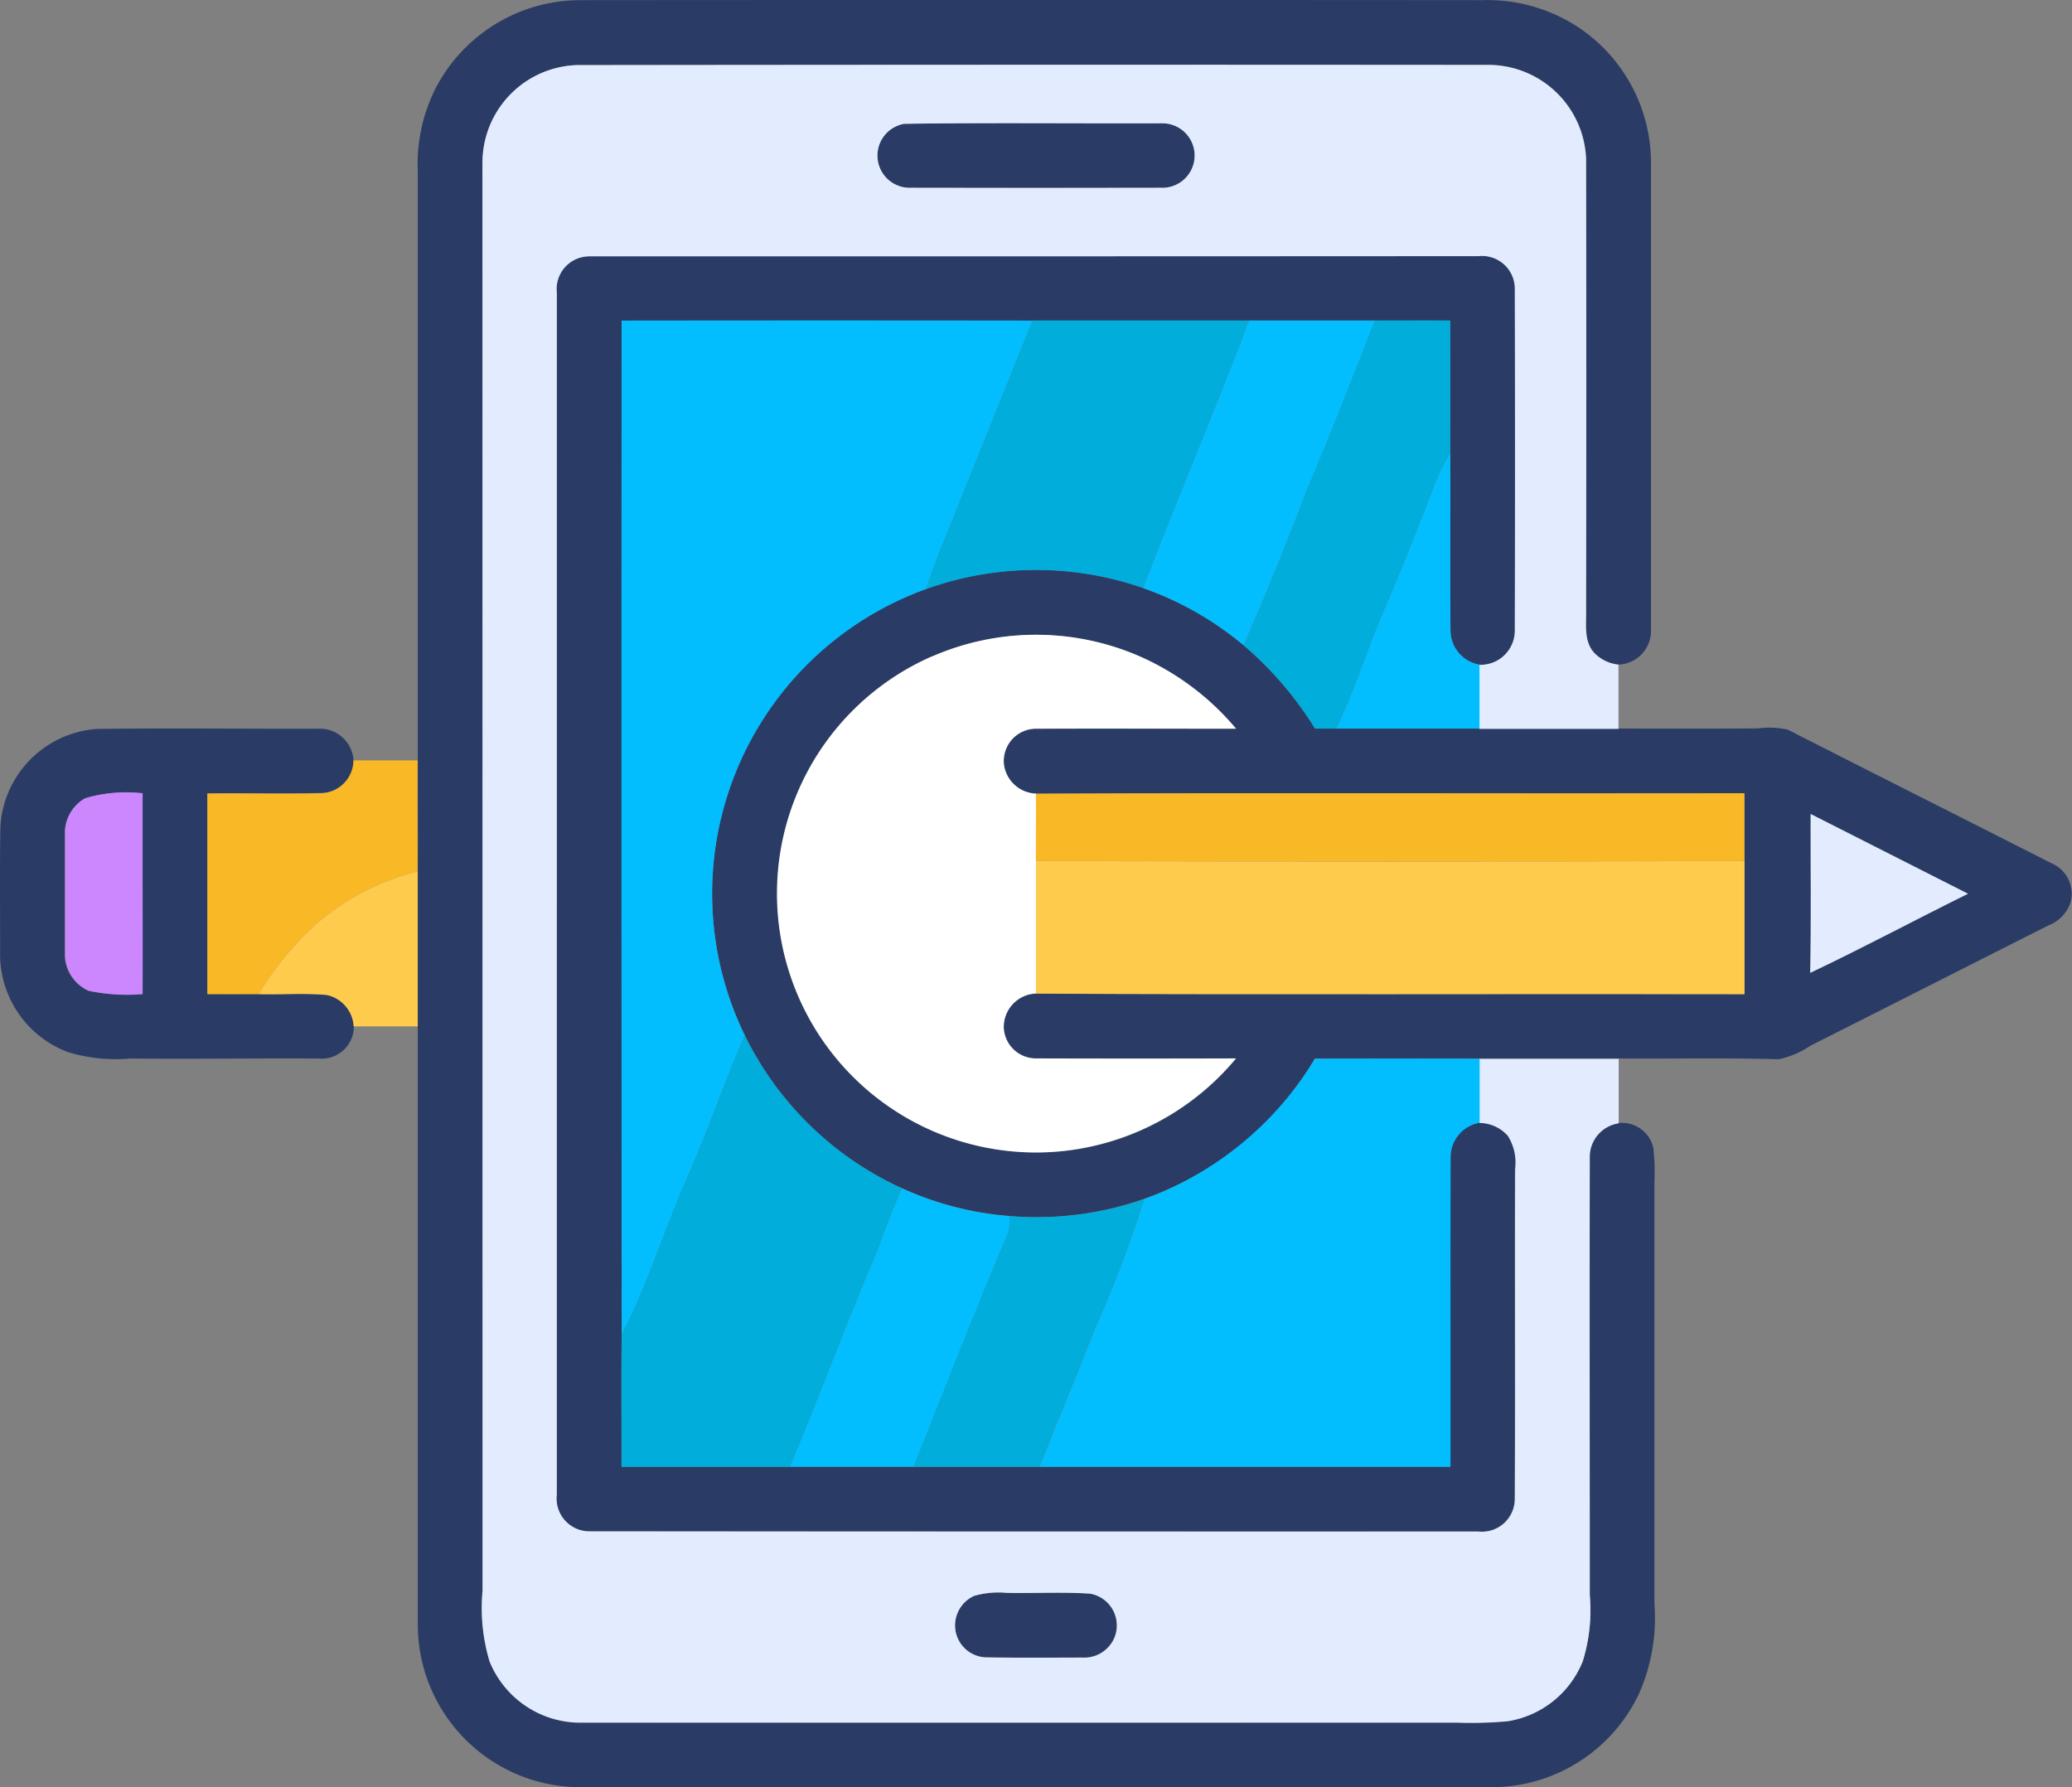 <?xml version="1.0" encoding="UTF-8"?>
<svg xmlns="http://www.w3.org/2000/svg" width="73.038" height="63" viewBox="0 0 73.038 63">
  <rect x="0" y="0" width="73.038" height="63" fill="#808080" stroke="none"/>
  <g id="Group_3058" data-name="Group 3058" transform="translate(-7.741 -41.853)">
    <g id="Group_3049" data-name="Group 3049" transform="translate(7.741 41.853)">
      <path id="Path_3923" data-name="Path 3923" d="M108.388,45.071a5.753,5.753,0,0,1,5.19-3.213q15.882-.013,31.764,0a5.829,5.829,0,0,1,3.436.994,5.741,5.741,0,0,1,2.505,4.759q0,8.239,0,16.476a1.186,1.186,0,0,1-1.14,1.191,1.389,1.389,0,0,1-.855-.413c-.378-.409-.275-1.006-.288-1.514q0-7.948,0-15.9a3.448,3.448,0,0,0-3.5-3.311q-16.034,0-32.07.006a3.444,3.444,0,0,0-3.332,3.449q0,25.16,0,50.317a6.551,6.551,0,0,0,.247,2.492,3.455,3.455,0,0,0,3.241,2.158q15.439.009,30.879,0a14.208,14.208,0,0,0,1.77-.05,3.431,3.431,0,0,0,2.645-2.112,6.079,6.079,0,0,0,.247-2.337c0-5.151-.007-10.3,0-15.452a1.134,1.134,0,0,1,2.24-.293,7.794,7.794,0,0,1,.037,1.187V98.367a6.606,6.606,0,0,1-.538,3.174,5.749,5.749,0,0,1-5.22,3.307q-16.032.011-32.064,0a5.737,5.737,0,0,1-5.769-5.751q0-10.534,0-21.066c0-1.821,0-3.642,0-5.463.007-1.306,0-2.611,0-3.917q0-10.375,0-20.746A5.959,5.959,0,0,1,108.388,45.071Z" transform="translate(-93.086 -41.853)" fill="#2a3c65"></path>
      <path id="Path_3924" data-name="Path 3924" d="M218.926,71.394c3.021-.043,6.047-.007,9.07-.018a1.137,1.137,0,1,1-.006,2.273q-4.417.009-8.838,0a1.136,1.136,0,0,1-.227-2.255Z" transform="translate(-187.053 -67.03)" fill="#2a3c65"></path>
      <path id="Path_3925" data-name="Path 3925" d="M141.144,104.435a1.153,1.153,0,0,1,1.134-1.28q15.675-.022,31.349-.007a1.156,1.156,0,0,1,1.287,1.136q.018,6.043,0,12.087a1.207,1.207,0,0,1-1.253,1.183,1.223,1.223,0,0,1-1.018-1.186c-.019-2.09,0-4.179-.009-6.269q.007-2.334,0-4.672c-.886-.006-1.771,0-2.657,0H157.907q-7.239,0-14.479,0,0,17.861,0,35.725c-.018,1.556,0,3.114-.006,4.672,1.976,0,3.951,0,5.927,0,1.453-.006,2.908,0,4.363,0,1.48,0,2.96,0,4.439,0q7.242,0,14.482,0c.006-3.644-.007-7.289.006-10.932a1.224,1.224,0,0,1,1.019-1.193,1.352,1.352,0,0,1,1,.453,1.754,1.754,0,0,1,.257,1.181c-.015,3.875.009,7.749-.01,11.622a1.157,1.157,0,0,1-1.287,1.147q-15.67-.007-31.342-.006a1.158,1.158,0,0,1-1.143-1.284Q141.144,125.625,141.144,104.435Z" transform="translate(-121.514 -94.125)" fill="#2a3c65"></path>
      <g id="Group_3047" data-name="Group 3047" transform="translate(25.111 20.091)">
        <path id="Path_3926" data-name="Path 3926" d="M185.984,179.111a11.386,11.386,0,0,1,11.19,1.978,12.4,12.4,0,0,1,2.521,2.939l.747,0c1.683,0,3.366,0,5.05,0,1.636,0,3.271,0,4.907,0s3.268.007,4.9-.006a3.06,3.06,0,0,1,1.062.044c3.092,1.577,6.2,3.135,9.289,4.707a1.17,1.17,0,0,1,.684,1.359,1.316,1.316,0,0,1-.786.834c-2.8,1.411-5.6,2.835-8.4,4.245a3.1,3.1,0,0,1-1.108.472c-1.881-.054-3.764-.013-5.646-.026-1.636,0-3.271,0-4.906,0q-2.9,0-5.8,0a11.372,11.372,0,0,1-10.781,5.548,11.241,11.241,0,0,1-3.77-.975,11.413,11.413,0,0,1,.84-21.127Zm.213,2.374a9.129,9.129,0,1,0,10.709,14.174q-3.528.009-7.053,0a1.132,1.132,0,0,1-1.134-1.1,1.179,1.179,0,0,1,1.137-1.187c8.326.041,16.653,0,24.978.019q0-2.345,0-4.692,0-1.2,0-2.39c-8.326.013-16.651-.022-24.976.016a1.181,1.181,0,0,1-1.13-1.022,1.139,1.139,0,0,1,1.131-1.267c2.349-.007,4.7,0,7.05,0a9.351,9.351,0,0,0-3.513-2.6A9.162,9.162,0,0,0,186.2,181.485Zm30.968,5.554c0,1.865.022,3.732-.015,5.6,1.873-.887,3.7-1.87,5.56-2.787C220.859,188.916,219.016,187.972,217.165,187.039Z" transform="translate(-178.451 -178.438)" fill="#2a3c65"></path>
      </g>
      <g id="Group_3048" data-name="Group 3048" transform="translate(0 25.678)">
        <path id="Path_3927" data-name="Path 3927" d="M7.754,219.895a3.668,3.668,0,0,1,3.41-3.46c2.6-.034,5.2,0,7.8-.007a1.187,1.187,0,0,1,1.239,1.116,1.168,1.168,0,0,1-1.081,1.147c-1.358.034-2.715,0-4.073.013q0,3.537,0,7.072c.6.007,1.209.006,1.812,0,.8.021,1.6-.041,2.392.028a1.134,1.134,0,0,1-.287,2.249c-2.209-.013-4.419.021-6.63,0a5.827,5.827,0,0,1-2.192-.224,3.688,3.688,0,0,1-2.4-3.391C7.748,222.926,7.729,221.41,7.754,219.895Zm2.986-1.014a1.405,1.405,0,0,0-.715,1.3q0,2.065,0,4.132a1.413,1.413,0,0,0,.833,1.355,6.575,6.575,0,0,0,1.9.118c.01-2.359,0-4.719,0-7.078A5.078,5.078,0,0,0,10.74,218.881Z" transform="translate(-7.741 -216.42)" fill="#2a3c65"></path>
      </g>
      <path id="Path_3928" data-name="Path 3928" d="M237.27,423.609a3.126,3.126,0,0,1,1.152-.11c.981.021,1.965-.037,2.943.029a1.138,1.138,0,0,1,.874,1.5,1.155,1.155,0,0,1-1.161.753c-1.13,0-2.261.01-3.391-.007a1.128,1.128,0,0,1-1.083-1.04A1.147,1.147,0,0,1,237.27,423.609Z" transform="translate(-202.936 -367.357)" fill="#2a3c65"></path>
    </g>
    <g id="Group_3051" data-name="Group 3051" transform="translate(24.741 44.138)">
      <g id="Group_3050" data-name="Group 3050">
        <path id="Path_3929" data-name="Path 3929" d="M123.317,60.847a3.444,3.444,0,0,1,3.332-3.449q16.034-.02,32.07-.006a3.448,3.448,0,0,1,3.5,3.311q.018,7.948,0,15.9c.013.507-.09,1.1.288,1.514a1.389,1.389,0,0,0,.855.413q0,1.132,0,2.264c-1.636,0-3.271,0-4.907,0,0-.753,0-1.5,0-2.256a1.207,1.207,0,0,0,1.253-1.183q.013-6.043,0-12.087a1.156,1.156,0,0,0-1.287-1.136q-15.675.009-31.349.007a1.153,1.153,0,0,0-1.134,1.28q0,21.189,0,42.379a1.158,1.158,0,0,0,1.143,1.284q15.67.015,31.342.006a1.157,1.157,0,0,0,1.287-1.147c.019-3.873,0-7.748.01-11.622a1.754,1.754,0,0,0-.257-1.181,1.352,1.352,0,0,0-1-.453c0-.753,0-1.5,0-2.258,1.634,0,3.27,0,4.906,0,0,.758,0,1.514,0,2.271a1.2,1.2,0,0,0-1.019,1.175c-.012,5.15,0,10.3,0,15.452a6.079,6.079,0,0,1-.247,2.337,3.431,3.431,0,0,1-2.645,2.112,14.209,14.209,0,0,1-1.77.05q-15.439,0-30.879,0a3.455,3.455,0,0,1-3.241-2.158,6.551,6.551,0,0,1-.247-2.492Q123.32,86.006,123.317,60.847Zm14.867-1.38a1.136,1.136,0,0,0,.227,2.255q4.42.007,8.838,0a1.137,1.137,0,1,0,.006-2.273C144.231,59.46,141.205,59.424,138.184,59.467Zm2.461,51.888a1.147,1.147,0,0,0-.665,1.128,1.128,1.128,0,0,0,1.083,1.04c1.13.018,2.261.01,3.391.007a1.155,1.155,0,0,0,1.161-.753,1.138,1.138,0,0,0-.874-1.5c-.978-.066-1.962-.009-2.943-.029A3.126,3.126,0,0,0,140.645,111.355Z" transform="translate(-123.311 -57.388)" fill="#e3ecff"></path>
      </g>
      <path id="Path_3930" data-name="Path 3930" d="M441.555,236.91c1.85.933,3.694,1.877,5.546,2.81-1.859.918-3.688,1.9-5.56,2.787C441.577,240.642,441.55,238.775,441.555,236.91Z" transform="translate(-394.73 -210.503)" fill="#e3ecff"></path>
    </g>
    <g id="Group_3052" data-name="Group 3052" transform="translate(29.653 53.152)">
      <path id="Path_3931" data-name="Path 3931" d="M156.7,118.673q7.239-.009,14.479,0c-1.1,2.748-2.212,5.49-3.31,8.239-.163.4-.306.812-.44,1.225a11.42,11.42,0,0,0-6.391,15.728c-.75,1.74-1.368,3.536-2.139,5.269-.752,1.748-1.311,3.58-2.195,5.268Q156.688,136.535,156.7,118.673Z" transform="translate(-156.7 -118.67)" fill="#02beff"></path>
      <path id="Path_3932" data-name="Path 3932" d="M285.429,118.67h4.438c-.785,1.98-1.542,3.973-2.387,5.929q-1.05,2.785-2.245,5.513A11.436,11.436,0,0,0,281.7,128.1C282.9,124.938,284.239,121.834,285.429,118.67Z" transform="translate(-263.313 -118.67)" fill="#02beff"></path>
      <path id="Path_3933" data-name="Path 3933" d="M331.48,151.4a5.856,5.856,0,0,1,.49-.956c.01,2.09-.01,4.179.009,6.269A1.223,1.223,0,0,0,333,157.895c0,.752,0,1.5,0,2.256-1.684,0-3.367,0-5.05,0,.646-1.343,1.081-2.773,1.671-4.139C330.279,154.49,330.877,152.942,331.48,151.4Z" transform="translate(-302.76 -145.767)" fill="#02beff"></path>
      <path id="Path_3934" data-name="Path 3934" d="M260.534,300.48a11.714,11.714,0,0,0,6.019-4.947q2.9-.007,5.8,0c0,.753,0,1.5,0,2.258a1.224,1.224,0,0,0-1.019,1.193c-.013,3.644,0,7.289-.006,10.932q-7.242,0-14.482,0c.637-1.634,1.333-3.245,1.958-4.885A42.04,42.04,0,0,0,260.534,300.48Z" transform="translate(-242.11 -269.514)" fill="#02beff"></path>
      <path id="Path_3935" data-name="Path 3935" d="M199.765,329.6c.437-.972.737-2,1.2-2.96a11.241,11.241,0,0,0,3.77.975,1.342,1.342,0,0,1-.084.693c-1.144,2.693-2.2,5.423-3.288,8.14-1.455,0-2.91,0-4.363,0C197.961,334.183,198.812,331.871,199.765,329.6Z" transform="translate(-191.072 -296.048)" fill="#02beff"></path>
    </g>
    <g id="Group_3053" data-name="Group 3053" transform="translate(29.651 53.151)">
      <path id="Path_3936" data-name="Path 3936" d="M233.409,118.67h7.634c-1.19,3.164-2.532,6.268-3.729,9.429a11.514,11.514,0,0,0-7.655.035c.134-.413.277-.824.44-1.225C231.2,124.16,232.311,121.418,233.409,118.67Z" transform="translate(-218.927 -118.669)" fill="#00addb"></path>
      <path id="Path_3937" data-name="Path 3937" d="M310.362,118.665c.886,0,1.771,0,2.657,0q0,2.337,0,4.672a5.865,5.865,0,0,0-.49.956c-.6,1.546-1.2,3.093-1.859,4.617-.59,1.367-1.025,2.8-1.671,4.139l-.747,0a12.4,12.4,0,0,0-2.521-2.939q1.2-2.727,2.245-5.513C308.82,122.638,309.577,120.645,310.362,118.665Z" transform="translate(-283.807 -118.664)" fill="#00addb"></path>
      <path id="Path_3938" data-name="Path 3938" d="M161.034,289.93a11.484,11.484,0,0,0,5.551,5.4c-.462.961-.762,1.987-1.2,2.96-.953,2.271-1.8,4.583-2.765,6.852-1.976,0-3.951,0-5.927,0,0-1.558-.012-3.116.006-4.672.884-1.687,1.443-3.52,2.195-5.268C159.666,293.466,160.284,291.67,161.034,289.93Z" transform="translate(-156.693 -264.737)" fill="#00addb"></path>
      <path id="Path_3939" data-name="Path 3939" d="M230.031,329.782a11.636,11.636,0,0,0,4.762-.6,42.032,42.032,0,0,1-1.736,4.551c-.625,1.64-1.321,3.251-1.958,4.885-1.48,0-2.96,0-4.439,0,1.087-2.717,2.143-5.447,3.288-8.14A1.341,1.341,0,0,0,230.031,329.782Z" transform="translate(-216.368 -298.214)" fill="#00addb"></path>
    </g>
    <g id="Group_3054" data-name="Group 3054" transform="translate(35.132 64.227)">
      <path id="Path_3940" data-name="Path 3940" d="M199.415,194.721a9.162,9.162,0,0,1,7.2-.054,9.351,9.351,0,0,1,3.513,2.6c-2.351,0-4.7-.007-7.05,0a1.139,1.139,0,0,0-1.131,1.266,1.181,1.181,0,0,0,1.13,1.022c.007.791,0,1.583,0,2.374q0,2.337,0,4.673a1.179,1.179,0,0,0-1.137,1.187,1.132,1.132,0,0,0,1.134,1.1q3.526.011,7.053,0a9.212,9.212,0,0,1-5.85,3.235,9.126,9.126,0,0,1-4.859-17.409Z" transform="translate(-193.948 -193.957)" fill="#fff"></path>
    </g>
    <g id="Group_3055" data-name="Group 3055" transform="translate(15.047 68.651)">
      <path id="Path_3941" data-name="Path 3941" d="M62.564,224.04q1.13,0,2.262,0c-.006,1.306,0,2.611,0,3.917a8.657,8.657,0,0,0-3.6,1.874,10.707,10.707,0,0,0-2,2.449c-.6,0-1.208,0-1.812,0q0-3.537,0-7.072c1.358-.018,2.715.021,4.073-.013A1.168,1.168,0,0,0,62.564,224.04Z" transform="translate(-57.41 -224.036)" fill="#f9b826"></path>
      <path id="Path_3942" data-name="Path 3942" d="M255.98,231.933c8.324-.038,16.65,0,24.976-.016q0,1.194,0,2.39-12.491.02-24.978,0C255.977,233.516,255.987,232.724,255.98,231.933Z" transform="translate(-226.771 -230.756)" fill="#f9b826"></path>
    </g>
    <g id="Group_3056" data-name="Group 3056" transform="translate(10.023 69.801)">
      <path id="Path_3943" data-name="Path 3943" d="M23.972,232.045A5.078,5.078,0,0,1,26,231.867c-.006,2.359.006,4.719,0,7.078a6.576,6.576,0,0,1-1.9-.118,1.413,1.413,0,0,1-.833-1.355q0-2.065,0-4.132A1.405,1.405,0,0,1,23.972,232.045Z" transform="translate(-23.254 -231.855)" fill="#cc87fe"></path>
    </g>
    <g id="Group_3057" data-name="Group 3057" transform="translate(16.86 72.203)">
      <path id="Path_3944" data-name="Path 3944" d="M255.981,248.18q12.489.031,24.978,0,0,2.348,0,4.692c-8.326-.016-16.653.022-24.978-.019Q255.984,250.517,255.981,248.18Z" transform="translate(-228.583 -248.18)" fill="#fecb4d"></path>
      <path id="Path_3945" data-name="Path 3945" d="M71.735,252.544a8.657,8.657,0,0,1,3.6-1.874c0,1.821,0,3.642,0,5.463-.753,0-1.506,0-2.258,0a1.2,1.2,0,0,0-.955-1.108c-.794-.069-1.595-.007-2.392-.028A10.708,10.708,0,0,1,71.735,252.544Z" transform="translate(-69.73 -250.304)" fill="#fecb4d"></path>
    </g>
  </g>
</svg>
